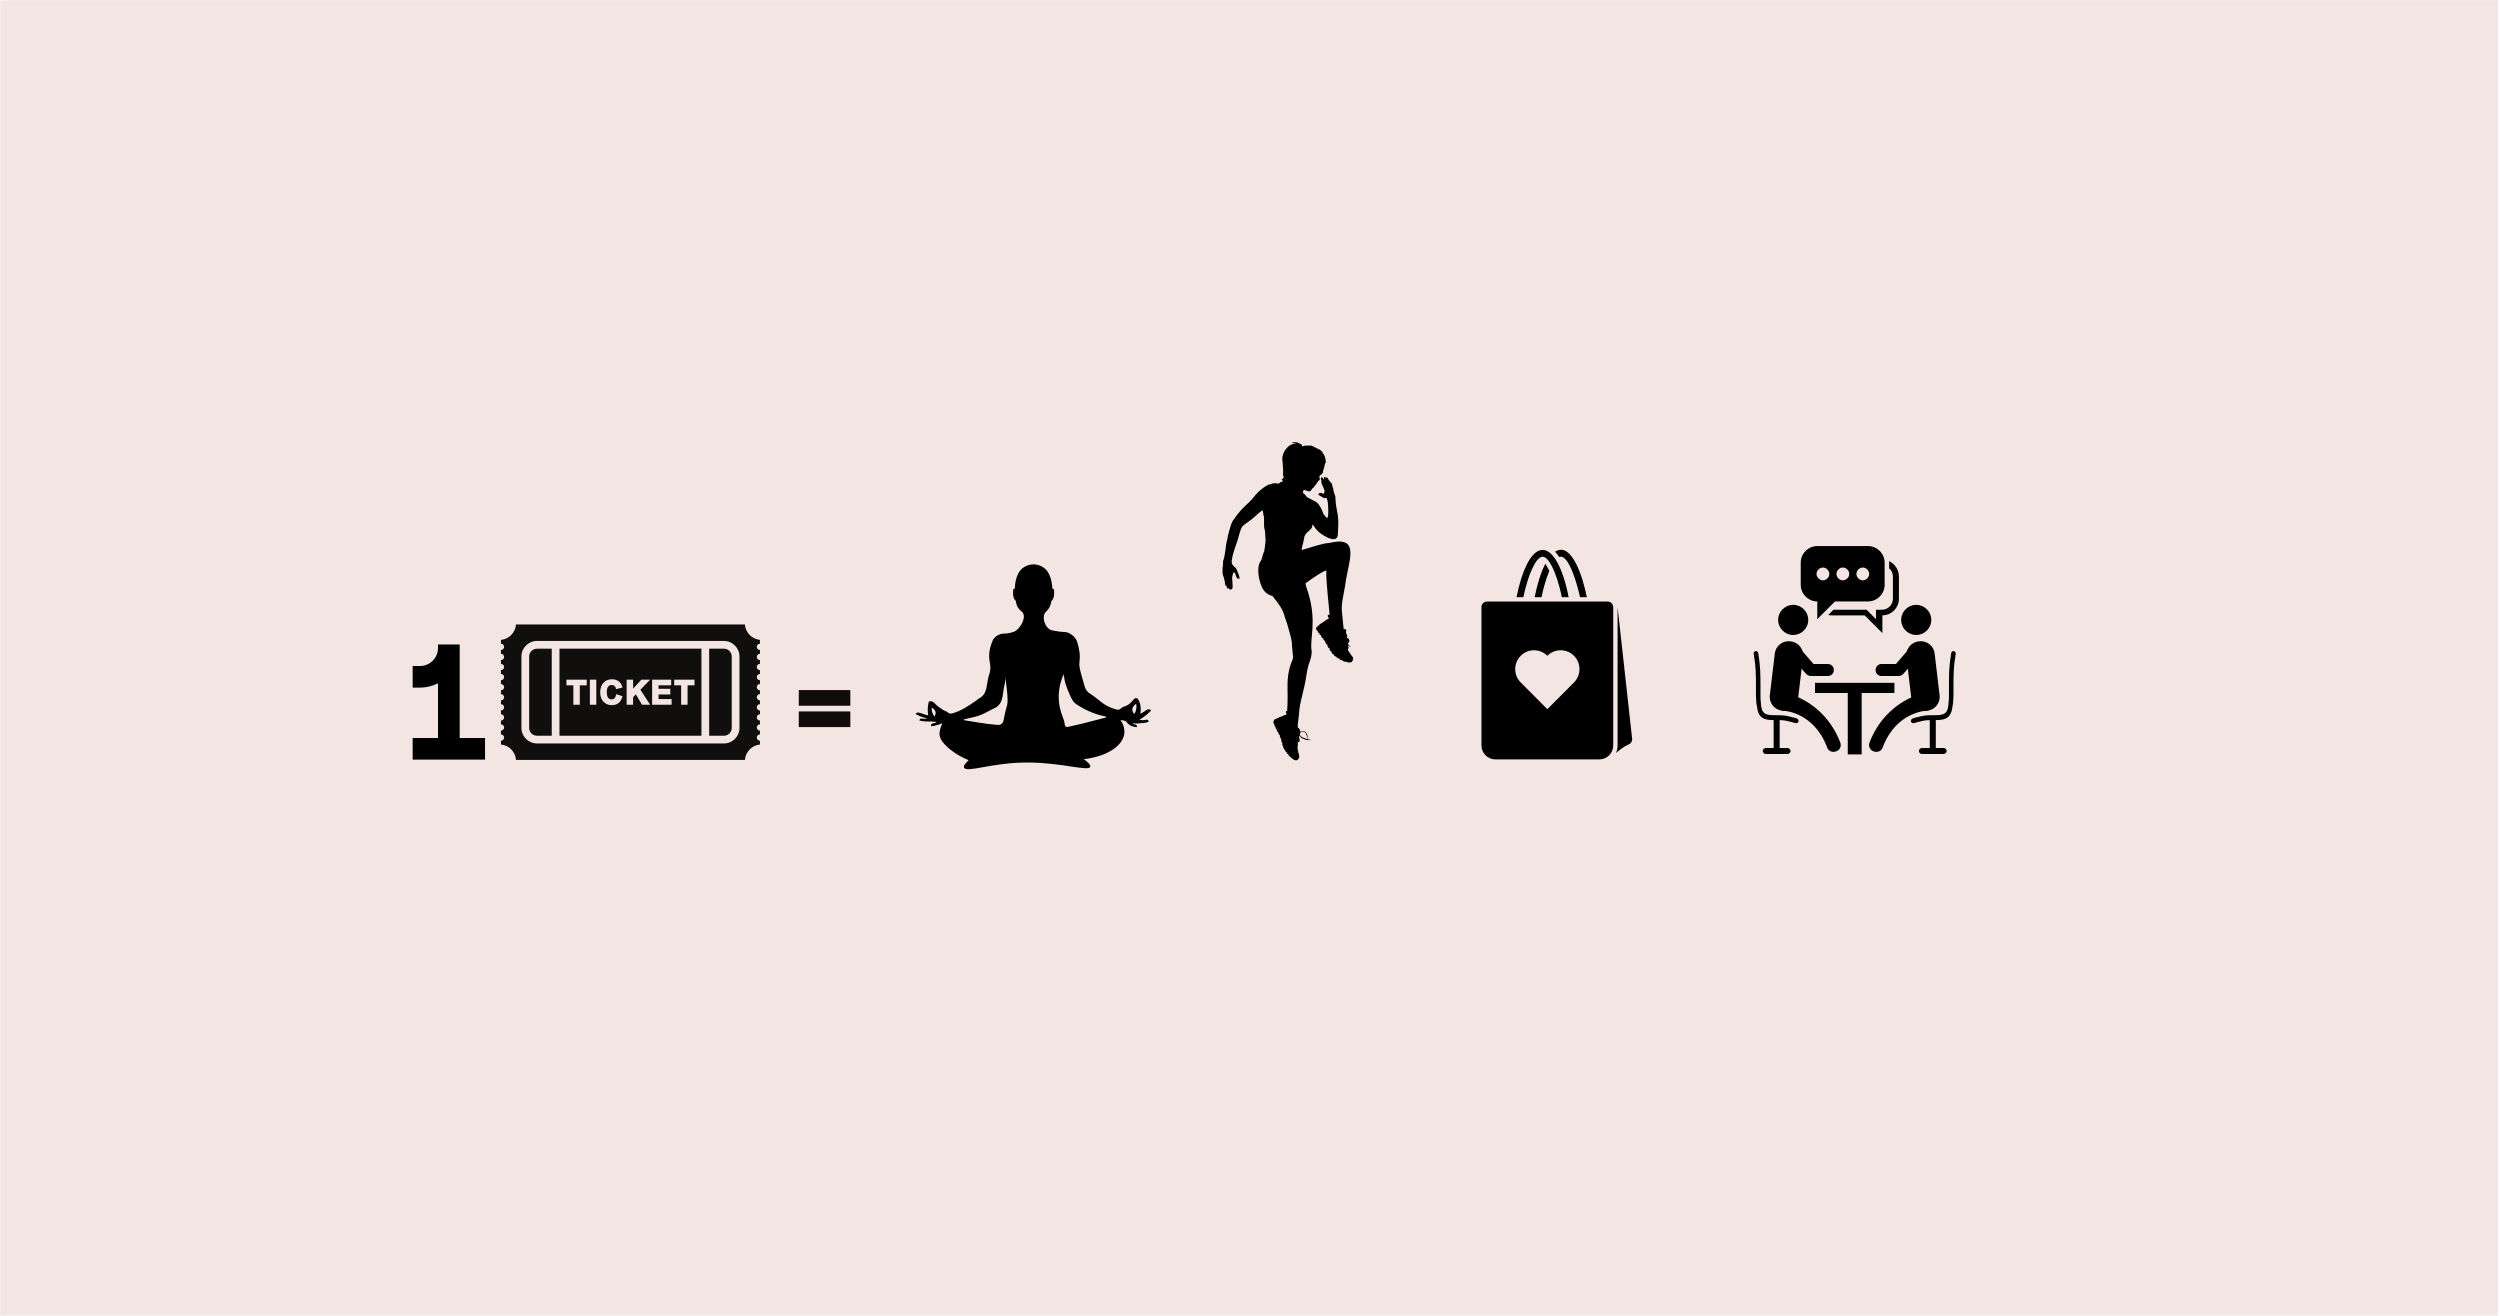 <svg version="1.0" preserveAspectRatio="xMidYMid meet" height="1200" viewBox="0 0 1710 900" zoomAndPan="magnify" width="2280" xmlns:xlink="http://www.w3.org/1999/xlink" xmlns="http://www.w3.org/2000/svg"><defs><filter id="954573a066" height="100%" width="100%" y="0%" x="0%"><feColorMatrix color-interpolation-filters="sRGB" values="0 0 0 0 1 0 0 0 0 1 0 0 0 0 1 0 0 0 1 0"></feColorMatrix></filter><mask id="2d0b1b7cc8"><g filter="url(#954573a066)"><rect fill-opacity="0.45" height="1080" y="-90" fill="#000000" width="2052" x="-171"></rect></g></mask><clipPath id="8afc1c46dc"><rect height="900" y="0" width="1710" x="0"></rect></clipPath><clipPath id="c6860c241b"><path clip-rule="nonzero" d="M 1013 411 L 1104 411 L 1104 519.383 L 1013 519.383 Z M 1013 411"></path></clipPath><clipPath id="03094d86ca"><path clip-rule="nonzero" d="M 1263 469 L 1274 469 L 1274 516.004 L 1263 516.004 Z M 1263 469"></path></clipPath><clipPath id="61f66b90a0"><path clip-rule="nonzero" d="M 1199.25 445 L 1231 445 L 1231 495 L 1199.25 495 Z M 1199.25 445"></path></clipPath><clipPath id="3413d62c06"><path clip-rule="nonzero" d="M 1231 373.504 L 1290 373.504 L 1290 424 L 1231 424 Z M 1231 373.504"></path></clipPath><clipPath id="f2da70fbaf"><path clip-rule="nonzero" d="M 626.172 386 L 787.422 386 L 787.422 527 L 626.172 527 Z M 626.172 386"></path></clipPath><clipPath id="6961d7f35d"><path clip-rule="nonzero" d="M 836.004 302.305 L 926 302.305 L 926 520.555 L 836.004 520.555 Z M 836.004 302.305"></path></clipPath><clipPath id="0ab203bf6b"><path clip-rule="nonzero" d="M 282.262 440.797 L 331.762 440.797 L 331.762 519.547 L 282.262 519.547 Z M 282.262 440.797"></path></clipPath><clipPath id="f827c1f5ae"><path clip-rule="nonzero" d="M 382 443 L 480 443 L 480 504 L 382 504 Z M 382 443"></path></clipPath><clipPath id="db008c8755"><path clip-rule="nonzero" d="M 431.23 348.879 L 555.859 473.504 L 431.23 598.133 L 306.605 473.504 Z M 431.23 348.879"></path></clipPath><clipPath id="d690254f1f"><path clip-rule="nonzero" d="M 431.23 348.879 L 555.859 473.504 L 431.23 598.133 L 306.605 473.504 Z M 431.23 348.879"></path></clipPath><clipPath id="5b1c576294"><path clip-rule="nonzero" d="M 431.23 348.879 L 555.859 473.504 L 431.23 598.133 L 306.605 473.504 Z M 431.23 348.879"></path></clipPath><clipPath id="d8e6a7d2c9"><path clip-rule="nonzero" d="M 485 443 L 501 443 L 501 504 L 485 504 Z M 485 443"></path></clipPath><clipPath id="80cb036a40"><path clip-rule="nonzero" d="M 431.23 348.879 L 555.859 473.504 L 431.23 598.133 L 306.605 473.504 Z M 431.23 348.879"></path></clipPath><clipPath id="968867b5e7"><path clip-rule="nonzero" d="M 431.23 348.879 L 555.859 473.504 L 431.23 598.133 L 306.605 473.504 Z M 431.23 348.879"></path></clipPath><clipPath id="61e41eda64"><path clip-rule="nonzero" d="M 431.23 348.879 L 555.859 473.504 L 431.23 598.133 L 306.605 473.504 Z M 431.23 348.879"></path></clipPath><clipPath id="32235754ce"><path clip-rule="nonzero" d="M 361 443 L 378 443 L 378 504 L 361 504 Z M 361 443"></path></clipPath><clipPath id="9a97636e93"><path clip-rule="nonzero" d="M 431.23 348.879 L 555.859 473.504 L 431.23 598.133 L 306.605 473.504 Z M 431.23 348.879"></path></clipPath><clipPath id="3c8ca8007e"><path clip-rule="nonzero" d="M 431.23 348.879 L 555.859 473.504 L 431.23 598.133 L 306.605 473.504 Z M 431.23 348.879"></path></clipPath><clipPath id="997f23a1ea"><path clip-rule="nonzero" d="M 431.23 348.879 L 555.859 473.504 L 431.23 598.133 L 306.605 473.504 Z M 431.23 348.879"></path></clipPath><clipPath id="108cbade3e"><path clip-rule="nonzero" d="M 342 427 L 520 427 L 520 520 L 342 520 Z M 342 427"></path></clipPath><clipPath id="81992afcec"><path clip-rule="nonzero" d="M 431.23 348.879 L 555.859 473.504 L 431.23 598.133 L 306.605 473.504 Z M 431.23 348.879"></path></clipPath><clipPath id="198e6dda4c"><path clip-rule="nonzero" d="M 431.23 348.879 L 555.859 473.504 L 431.23 598.133 L 306.605 473.504 Z M 431.23 348.879"></path></clipPath><clipPath id="5798ab3f02"><path clip-rule="nonzero" d="M 431.23 348.879 L 555.859 473.504 L 431.23 598.133 L 306.605 473.504 Z M 431.23 348.879"></path></clipPath></defs><rect fill-opacity="1" height="1080" y="-90" fill="#ffffff" width="2052" x="-171"></rect><rect fill-opacity="1" height="1080" y="-90" fill="#ffffff" width="2052" x="-171"></rect><g mask="url(#2d0b1b7cc8)"><g transform="matrix(1, 0, 0, 1, 0, 0)"><g clip-path="url(#8afc1c46dc)"><path fill-rule="nonzero" fill-opacity="1" d="M 0 0 L 1708.594 0 L 1708.594 900 L 0 900 Z M 0 0" fill="#e4c8be"></path></g></g></g><path fill-rule="nonzero" fill-opacity="1" d="M 1049.719 408.473 L 1054.395 408.473 C 1055.734 401.934 1057.613 395.578 1059.727 390.594 C 1058.926 388.766 1058.156 387.285 1057.016 385.637 C 1053.738 391.906 1051.297 400.414 1049.719 408.473 Z M 1049.719 408.473" fill="#000000"></path><path fill-rule="nonzero" fill-opacity="1" d="M 1080.727 408.473 L 1085.371 408.473 C 1082.707 394.668 1074.965 370.082 1063.66 377.367 C 1064.582 378.324 1065.504 379.52 1066.488 381.012 C 1073.035 378.281 1079.145 400.879 1080.727 408.473 Z M 1080.727 408.473" fill="#000000"></path><path fill-rule="nonzero" fill-opacity="1" d="M 1055.168 380.801 C 1056.301 380.801 1057.465 381.547 1058.594 382.859 C 1059.547 383.938 1060.473 385.367 1061.363 387.098 C 1064.137 392.352 1066.637 400.293 1068.305 408.473 L 1072.953 408.473 C 1071.195 399.129 1068.156 389.219 1064.137 382.859 C 1063.242 381.457 1062.316 380.234 1061.336 379.25 C 1059.488 377.309 1057.375 376.145 1055.168 376.145 C 1046.59 376.145 1040.309 393.039 1037.328 408.473 L 1041.977 408.473 C 1044.895 394.293 1050.344 380.801 1055.168 380.801 Z M 1055.168 380.801" fill="#000000"></path><path fill-rule="nonzero" fill-opacity="1" d="M 1106.43 415.277 L 1106.43 509.902 C 1106.43 511.754 1106.043 513.484 1105.297 515.066 C 1107.77 512.977 1111.227 510.289 1113.609 509.395 C 1115.336 508.738 1116.559 507.215 1116.379 505.367 Z M 1106.43 415.277" fill="#000000"></path><g clip-path="url(#c6860c241b)"><path fill-rule="nonzero" fill-opacity="1" d="M 1099.645 411.461 L 1017.121 411.461 C 1015.016 411.461 1013.312 413.168 1013.312 415.277 L 1013.312 509.891 C 1013.312 515.16 1017.574 519.434 1022.832 519.434 L 1093.93 519.434 C 1099.191 519.434 1103.453 515.16 1103.453 509.891 L 1103.453 415.277 C 1103.453 413.168 1101.746 411.461 1099.645 411.461 Z M 1076.609 466.809 L 1058.383 485.074 L 1040.184 466.809 C 1035.137 461.777 1035.137 453.602 1040.184 448.566 C 1045.176 443.52 1053.387 443.516 1058.383 448.566 C 1063.406 443.512 1071.562 443.512 1076.609 448.566 C 1081.621 453.59 1081.617 461.789 1076.609 466.809 Z M 1076.609 466.809" fill="#000000"></path></g><path fill-rule="evenodd" fill-opacity="1" d="M 1241.477 467.043 L 1295.777 467.043 L 1295.777 474.004 L 1241.477 474.004 Z M 1241.477 467.043" fill="#000000"></path><g clip-path="url(#03094d86ca)"><path fill-rule="evenodd" fill-opacity="1" d="M 1263.867 469.879 L 1273.387 469.879 L 1273.387 516.004 L 1263.867 516.004 Z M 1263.867 469.879" fill="#000000"></path></g><path fill-rule="nonzero" fill-opacity="1" d="M 1229.898 477.609 C 1229.383 483.02 1224.492 486.887 1219.09 486.113 C 1213.684 485.598 1209.824 480.703 1210.598 475.289 L 1213.941 447.203 C 1214.457 441.793 1219.348 437.926 1224.75 438.699 C 1230.156 439.215 1234.016 444.109 1233.242 449.523 Z M 1229.898 477.609" fill="#000000"></path><path fill-rule="evenodd" fill-opacity="1" d="M 1226.551 413.703 C 1232.215 413.703 1236.844 418.344 1236.844 424.012 C 1236.844 429.68 1232.215 434.32 1226.551 434.32 C 1220.891 434.32 1216.258 429.68 1216.258 424.012 C 1216.258 418.344 1220.891 413.703 1226.551 413.703 Z M 1226.551 413.703" fill="#000000"></path><path fill-rule="nonzero" fill-opacity="1" d="M 1224.234 447.719 C 1222.691 445.914 1222.949 443.336 1224.492 442.051 C 1226.293 440.504 1228.867 440.762 1230.156 442.309 L 1240.449 454.16 L 1250.227 454.16 C 1252.543 454.16 1254.344 455.965 1254.344 458.285 C 1254.344 460.602 1252.543 462.406 1250.227 462.406 L 1238.648 462.406 C 1237.617 462.406 1236.332 461.891 1235.559 461.117 L 1223.98 447.977 Z M 1224.234 447.719" fill="#000000"></path><path fill-rule="nonzero" fill-opacity="1" d="M 1219.348 486.113 C 1216.773 485.598 1214.457 480.188 1214.715 477.609 C 1215.23 475.031 1217.801 473.23 1220.375 473.746 C 1220.375 473.746 1247.141 478.125 1258.719 507.758 C 1259.75 510.336 1258.461 513.172 1255.887 513.941 C 1253.316 514.973 1250.484 513.688 1249.711 511.109 C 1240.449 486.629 1219.605 486.113 1219.605 486.113 Z M 1219.348 486.113" fill="#000000"></path><g clip-path="url(#61f66b90a0)"><path fill-rule="nonzero" fill-opacity="1" d="M 1229.125 491.523 C 1229.898 491.781 1230.414 492.812 1230.156 493.586 C 1229.898 494.359 1228.867 494.875 1228.098 494.617 C 1228.098 494.617 1225.523 493.844 1222.176 493.07 C 1219.863 492.555 1217.289 492.555 1214.973 492.555 C 1208.797 492.555 1203.648 492.555 1202.105 485.34 C 1201.848 484.051 1201.59 482.504 1201.332 480.703 C 1201.332 479.156 1201.074 477.352 1201.074 475.547 C 1201.074 473.23 1201.074 471.168 1201.074 469.363 C 1201.074 461.891 1201.074 455.965 1199.531 447.203 C 1199.273 446.43 1200.047 445.398 1200.82 445.398 C 1201.59 445.141 1202.621 445.914 1202.621 446.688 C 1204.164 455.707 1204.164 461.633 1204.164 469.363 C 1204.164 471.426 1204.164 473.23 1204.164 475.547 C 1204.164 477.094 1204.164 478.898 1204.422 480.445 C 1204.422 481.992 1204.68 483.277 1204.938 484.566 C 1205.965 489.207 1210.082 489.207 1214.715 489.207 C 1217.289 489.207 1219.863 489.207 1222.434 489.723 C 1226.039 490.492 1228.609 491.266 1228.609 491.266 Z M 1229.125 491.523" fill="#000000"></path></g><path fill-rule="nonzero" fill-opacity="1" d="M 1213.172 491.008 L 1217.289 491.008 L 1217.289 514.715 L 1213.172 514.715 Z M 1213.172 491.008" fill="#000000"></path><path fill-rule="nonzero" fill-opacity="1" d="M 1222.691 511.625 C 1223.723 511.625 1224.75 512.656 1224.75 513.688 C 1224.75 514.715 1223.723 515.746 1222.691 515.746 L 1207.766 515.746 C 1206.738 515.746 1205.707 514.715 1205.707 513.688 C 1205.707 512.656 1206.738 511.625 1207.766 511.625 Z M 1222.691 511.625" fill="#000000"></path><path fill-rule="nonzero" fill-opacity="1" d="M 1307.355 477.609 C 1307.871 483.02 1312.762 486.887 1318.164 486.113 C 1323.566 485.598 1327.43 480.703 1326.656 475.289 L 1323.312 447.203 C 1322.797 441.793 1317.906 437.926 1312.504 438.699 C 1307.098 439.215 1303.238 444.109 1304.012 449.523 Z M 1307.355 477.609" fill="#000000"></path><path fill-rule="evenodd" fill-opacity="1" d="M 1310.703 413.703 C 1305.039 413.703 1300.406 418.344 1300.406 424.012 C 1300.406 429.68 1305.039 434.32 1310.703 434.32 C 1316.363 434.32 1320.996 429.68 1320.996 424.012 C 1320.996 418.344 1316.363 413.703 1310.703 413.703 Z M 1310.703 413.703" fill="#000000"></path><path fill-rule="nonzero" fill-opacity="1" d="M 1313.016 447.719 C 1314.562 445.914 1314.305 443.336 1312.762 442.051 C 1310.957 440.504 1308.387 440.762 1307.098 442.309 L 1296.805 454.16 L 1287.027 454.16 C 1284.711 454.16 1282.91 455.965 1282.91 458.285 C 1282.91 460.602 1284.711 462.406 1287.027 462.406 L 1298.605 462.406 C 1299.637 462.406 1300.922 461.891 1301.695 461.117 L 1313.273 447.977 Z M 1313.016 447.719" fill="#000000"></path><path fill-rule="nonzero" fill-opacity="1" d="M 1318.164 486.113 C 1320.738 485.598 1323.055 480.188 1322.797 477.609 C 1322.281 475.031 1319.707 473.23 1317.137 473.746 C 1317.137 473.746 1290.371 478.125 1278.793 507.758 C 1277.762 510.336 1279.051 513.172 1281.621 513.941 C 1284.195 514.973 1287.027 513.688 1287.797 511.109 C 1297.062 486.629 1317.906 486.113 1317.906 486.113 Z M 1318.164 486.113" fill="#000000"></path><path fill-rule="nonzero" fill-opacity="1" d="M 1308.129 491.523 C 1307.355 491.781 1306.84 492.812 1307.098 493.586 C 1307.355 494.359 1308.387 494.875 1309.156 494.617 C 1309.156 494.617 1311.73 493.844 1315.074 493.07 C 1317.391 492.555 1319.965 492.555 1322.281 492.555 C 1328.457 492.555 1333.605 492.555 1335.148 485.34 C 1335.406 484.051 1335.664 482.504 1335.922 480.703 C 1335.922 479.156 1336.18 477.352 1336.18 475.547 C 1336.18 473.23 1336.18 471.168 1336.18 469.363 C 1336.18 461.891 1336.18 455.965 1337.723 447.203 C 1337.98 446.43 1337.207 445.398 1336.434 445.398 C 1335.664 445.141 1334.633 445.914 1334.633 446.688 C 1333.09 455.707 1333.09 461.633 1333.09 469.363 C 1333.09 471.426 1333.09 473.23 1333.09 475.547 C 1333.09 477.094 1333.09 478.898 1332.832 480.445 C 1332.832 481.992 1332.574 483.277 1332.316 484.566 C 1331.289 489.207 1327.172 489.207 1322.539 489.207 C 1319.965 489.207 1317.391 489.207 1314.82 489.723 C 1311.215 490.492 1308.645 491.266 1308.645 491.266 Z M 1308.129 491.523" fill="#000000"></path><path fill-rule="nonzero" fill-opacity="1" d="M 1319.965 491.008 L 1319.965 514.715 L 1324.082 514.715 L 1324.082 491.008 Z M 1319.965 491.008" fill="#000000"></path><path fill-rule="nonzero" fill-opacity="1" d="M 1314.562 511.625 C 1313.531 511.625 1312.504 512.656 1312.504 513.688 C 1312.504 514.715 1313.531 515.746 1314.562 515.746 L 1329.488 515.746 C 1330.516 515.746 1331.547 514.715 1331.547 513.688 C 1331.547 512.656 1330.516 511.625 1329.488 511.625 Z M 1314.562 511.625" fill="#000000"></path><path fill-rule="evenodd" fill-opacity="1" d="M 1250.742 420.66 C 1251.516 420.918 1252.285 420.918 1252.801 420.918 L 1275.445 420.918 L 1287.543 433.031 L 1287.543 420.918 C 1293.719 420.918 1298.863 415.766 1298.863 409.582 L 1298.863 394.379 C 1298.863 389.738 1296.031 385.617 1292.172 383.812 C 1292.172 384.328 1292.172 384.586 1292.172 385.102 L 1292.172 388.707 C 1293.719 389.996 1294.746 392.059 1294.746 394.379 L 1294.746 409.582 C 1294.746 413.703 1291.402 417.055 1287.285 417.055 L 1283.168 417.055 L 1283.168 423.496 L 1276.734 417.055 L 1254.086 417.055 L 1250.227 420.918 Z M 1250.742 420.66" fill="#000000"></path><g clip-path="url(#3413d62c06)"><path fill-rule="evenodd" fill-opacity="1" d="M 1243.023 373.504 L 1277.762 373.504 C 1283.938 373.504 1289.086 378.66 1289.086 384.844 L 1289.086 400.047 C 1289.086 406.23 1283.938 411.383 1277.762 411.383 L 1255.117 411.383 L 1243.023 423.496 L 1243.023 411.383 C 1236.844 411.383 1231.699 406.23 1231.699 400.047 L 1231.699 384.844 C 1231.699 378.66 1236.844 373.504 1243.023 373.504 Z M 1246.883 388.191 C 1249.199 388.191 1251.258 390.254 1251.258 392.574 C 1251.258 394.895 1249.199 396.953 1246.883 396.953 C 1244.566 396.953 1242.508 394.895 1242.508 392.574 C 1242.508 390.254 1244.566 388.191 1246.883 388.191 Z M 1260.52 388.191 C 1262.836 388.191 1264.895 390.254 1264.895 392.574 C 1264.895 394.895 1262.836 396.953 1260.52 396.953 C 1258.203 396.953 1256.145 394.895 1256.145 392.574 C 1256.145 390.254 1258.203 388.191 1260.52 388.191 Z M 1274.16 388.191 C 1276.477 388.191 1278.535 390.254 1278.535 392.574 C 1278.535 394.895 1276.477 396.953 1274.16 396.953 C 1271.844 396.953 1269.785 394.895 1269.785 392.574 C 1269.785 390.254 1271.844 388.191 1274.16 388.191 Z M 1274.16 388.191" fill="#000000"></path></g><g clip-path="url(#f2da70fbaf)"><path fill-rule="nonzero" fill-opacity="1" d="M 785.297 485.184 C 784.312 485.293 783.828 485.961 782.43 486.871 C 781.652 487.379 780.832 487.805 779.969 488.148 C 780.695 484.219 779.926 481.527 779.355 480.121 C 778.977 479.172 778.328 477.621 777.246 477.5 C 776.852 477.453 776.164 477.332 774.754 479.172 C 773.211 481.184 771.371 482.609 768.91 483.297 C 768.078 483.52 767.355 483.938 766.742 484.543 C 765.75 485.578 764.742 485.602 763.449 485.254 C 759.566 484.234 756.059 482.469 752.918 479.961 C 750.617 478.16 748.398 476.219 745.914 474.691 C 744.883 474.094 744.012 473.316 743.297 472.359 C 742.586 471.406 742.09 470.348 741.809 469.188 C 740.926 465.84 739.805 462.551 739.016 459.184 C 738.535 457.148 738.047 454.949 738.332 452.93 C 739.004 447.996 738.195 443.32 736.668 438.703 C 735.641 435.594 731.562 432.434 728.594 432.316 C 726.34 432.258 724.109 432.012 721.898 431.59 C 719.992 431.266 719.039 431.086 718.492 430.809 C 714.938 429.02 712.797 423.203 714.531 419.66 C 715.355 417.977 716.535 417.875 717.828 415.387 C 718.516 414.039 718.945 412.617 719.117 411.113 C 719.266 410.984 719.406 410.848 719.539 410.699 C 720.852 409.262 720.965 407.418 721.02 406.098 C 721.043 405.57 721.168 402.824 720.375 402.613 C 720.148 402.59 719.957 402.656 719.797 402.82 C 719.77 401.812 719.512 393.516 715.148 389.312 C 714.188 388.402 713.105 387.668 711.898 387.113 C 710.695 386.562 709.434 386.215 708.117 386.078 C 703.777 385.625 700.617 387.781 699.82 388.355 C 694.152 392.355 694.156 402.023 694.168 402.746 C 694.008 402.582 693.816 402.516 693.59 402.539 C 692.797 402.746 692.918 405.496 692.945 406.02 C 693 407.34 693.109 409.184 694.422 410.625 C 694.555 410.773 694.695 410.91 694.848 411.035 C 694.977 412.551 695.406 413.977 696.137 415.312 C 697.535 417.809 698.961 417.828 699.812 419.477 C 701.898 423.492 697.145 430.586 693.844 432 C 692.484 432.523 691.086 432.902 689.645 433.141 C 687.957 433.391 687.914 433.242 686.473 433.371 C 682.895 433.691 680.012 435.48 678.742 438.68 C 676.996 443.031 676.027 447.668 676.93 452.457 C 677.48 455.367 677.742 458.184 676.699 461.102 C 675.906 463.312 675.523 465.695 675.172 468.035 C 674.562 472.066 673.633 475.824 669.516 477.816 C 668.82 478.156 668.281 478.805 667.629 479.254 C 662.66 482.684 657.691 486.113 651.801 487.832 C 650.453 488.227 649.289 488.367 648.125 487.184 C 647.445 486.492 646.246 486.352 645.402 485.777 C 643.465 484.469 641.359 483.293 639.82 481.605 C 638.488 480.145 637.367 479.223 635.301 479.871 C 634.484 483 634.355 486.156 634.914 489.34 C 634.484 489.254 633.816 489.105 633.016 488.867 C 632.027 488.574 631.773 488.426 630.523 488.008 C 628.348 487.289 627.828 487.309 627.391 487.453 C 626.902 487.625 626.5 487.918 626.18 488.324 C 626.566 488.551 626.969 488.773 627.391 488.992 C 629.562 490.105 631.852 490.883 634.254 491.316 C 633.469 491.578 632.664 491.691 631.84 491.664 C 630.715 491.617 630.023 491.293 629.457 491.695 C 629.094 492.004 628.898 492.395 628.867 492.871 C 630.246 493.184 631.637 493.379 633.047 493.461 C 634.414 493.539 635.098 493.461 636.758 493.508 C 638.422 493.559 639.77 493.695 640.637 493.801 C 640.473 493.988 640.289 494.148 640.078 494.281 C 639.578 494.605 639.227 494.535 638.605 494.684 C 638.078 494.809 637.117 495.039 636.871 495.68 C 636.754 496.055 636.805 496.41 637.016 496.742 C 637.77 496.672 638.516 496.562 639.258 496.418 C 641.016 496.059 642.703 495.504 644.328 494.746 C 644.363 495.258 644.25 495.727 643.98 496.164 C 643.691 496.66 642.41 500.004 642.688 502.809 C 642.863 504.707 643.762 506.586 646.223 509.219 C 651.484 514.855 658.66 518.336 662.559 519.996 C 660.766 521.582 658.867 523.633 659.402 525.012 C 660.898 528.871 679.004 521.426 703.145 521.551 C 726.766 521.672 744.562 527.836 745.723 524.461 C 746.234 522.973 743.172 520.598 741.266 519.258 C 756.668 517.574 767.777 510.461 768.988 502.039 C 769.227 500.383 769.168 498.105 767.973 495.25 C 767.539 494.297 766.988 493.41 766.328 492.598 C 767.898 492.703 769.773 492.785 770.465 493.73 C 770.918 494.328 771.43 494.867 772 495.348 C 772.773 496.074 774.09 496.918 776.406 497.219 L 777.598 497.355 C 777.719 497 777.703 496.652 777.551 496.312 C 777.426 496.078 777.25 495.895 777.02 495.766 C 776.352 495.34 775.855 495.609 775.207 495.219 C 774.984 495.082 774.797 494.906 774.648 494.695 C 775.852 494.863 777.059 494.914 778.27 494.848 C 779.078 494.805 778.918 494.762 780.414 494.645 C 781.625 494.582 782.828 494.449 784.027 494.25 C 784.633 494.141 785.191 493.77 785.773 493.516 C 785.668 493.055 785.418 492.691 785.023 492.434 C 784.465 492.109 783.809 492.312 783.535 492.387 C 782.699 492.613 781.398 492.754 779.352 492.387 C 780.375 491.738 781.199 491.18 781.797 490.754 C 783.297 489.711 784.707 488.555 786.023 487.289 C 786.633 486.691 787.109 486.18 787.422 485.832 C 786.793 485.355 786.086 485.141 785.297 485.184 Z M 639.223 490.156 C 638.496 489.285 637.961 488.305 637.625 487.219 C 637.289 486.133 637.176 485.023 637.285 483.891 C 640.18 486.008 640.621 487.383 639.223 490.156 Z M 689.195 478.906 C 689.086 483.898 688.16 483.027 686.609 491.836 C 686.449 492.75 686.18 494.328 684.93 495.227 C 683.68 496.125 682.055 495.812 681.41 495.762 C 674.105 495.184 666.875 493.762 659.613 492.668 C 659.469 492.645 659.352 492.449 659.039 492.168 C 661.422 491.598 663.629 491.008 665.859 490.555 C 670.086 489.668 673.863 487.727 677.605 485.684 C 678.777 485.039 679.973 484.43 681.195 483.887 C 682.027 483.52 682.617 482.812 683.035 482.398 C 686.199 479.258 685.875 473.609 687.105 468.379 C 687.105 468.309 687.16 468.172 687.199 467.98 C 687.586 466.18 687.676 464.363 687.461 462.531 C 687.832 464.77 688.25 467.617 688.613 470.938 C 689.027 474.805 689.238 476.754 689.195 478.906 Z M 756.605 490.727 C 751.168 492.137 745.746 493.582 740.301 494.945 C 737.117 495.746 733.898 496.422 730.695 497.148 C 729.953 497.32 729.379 497.266 728.977 496.977 C 728.281 496.48 728.25 495.434 728.234 495.148 C 728.047 491.562 724.191 486.418 724.156 476.855 C 724.164 471.398 725.297 466.188 727.551 461.223 C 727.902 463.188 728.09 465.199 728.652 467.105 C 729.426 469.59 730.324 472.027 731.355 474.414 C 732.039 476.105 732.859 477.73 733.812 479.289 C 734.441 480.246 735.234 481.035 736.188 481.664 C 742.418 485.836 749.184 488.773 756.613 490.164 Z M 775.82 488.426 C 773.699 485.84 774.23 483.316 777.152 481.414 C 777.562 483.922 777.254 486.207 775.82 488.426 Z M 775.82 488.426" fill="#000000"></path></g><g clip-path="url(#6961d7f35d)"><path fill-rule="nonzero" fill-opacity="1" d="M 885.18 302.473 C 885.395 302.465 885.625 302.309 885.816 302.461 C 886.148 302.484 886.484 302.469 886.816 302.477 C 886.949 302.656 887.176 302.613 887.371 302.613 C 887.371 302.648 887.375 302.715 887.375 302.746 C 887.426 302.75 887.527 302.75 887.578 302.754 C 887.719 302.891 887.914 302.879 888.094 302.91 C 888.246 302.973 888.391 303.066 888.566 303.059 C 888.578 303.207 888.684 303.316 888.777 303.422 C 889.512 303.523 888.809 303.469 889.426 303.582 C 889.426 303.605 889.43 303.652 889.434 303.676 C 889.559 303.68 889.68 303.715 889.789 303.777 C 889.77 303.738 889.73 303.66 889.711 303.621 C 889.773 303.609 889.895 303.594 889.957 303.582 C 889.863 303.848 890.141 304.016 890.215 304.246 C 890.234 304.25 890.277 304.25 890.297 304.254 C 890.375 304.43 890.461 304.602 890.547 304.777 C 890.727 304.773 890.695 304.934 890.676 305.059 C 890.723 305.066 890.812 305.078 890.859 305.082 C 890.871 305.164 890.883 305.25 890.898 305.332 C 891.113 305.312 891.328 305.258 891.547 305.246 C 891.539 305.207 891.523 305.125 891.516 305.086 C 891.633 305.098 891.75 305.109 891.867 305.121 C 891.863 305.082 891.852 305 891.848 304.961 C 892.051 304.938 892.262 304.965 892.461 304.914 C 892.48 304.891 892.516 304.836 892.535 304.809 C 892.738 304.828 892.945 304.699 893.141 304.789 C 893.355 304.797 895.891 304.824 896.18 304.762 C 896.488 304.82 896.805 304.789 897.117 304.84 C 897.219 304.914 897.32 304.984 897.418 305.062 C 897.461 305.066 897.543 305.07 897.586 305.074 C 897.586 305.109 897.59 305.176 897.59 305.207 C 897.723 305.207 897.855 305.207 897.992 305.207 C 898.035 305.266 898.086 305.328 898.137 305.387 C 898.195 305.371 898.254 305.355 898.316 305.34 C 898.383 305.457 898.523 305.496 898.613 305.594 C 898.984 305.664 898.984 305.703 899.332 305.934 C 899.473 305.945 899.559 306.059 899.652 306.148 C 899.738 306.16 899.824 306.168 899.914 306.172 C 899.934 306.199 899.969 306.25 899.984 306.273 C 900.074 306.305 900.156 306.352 900.227 306.422 C 900.543 306.406 900.812 306.59 900.984 306.844 C 901.066 306.844 901.148 306.848 901.234 306.848 C 901.246 306.879 901.27 306.938 901.281 306.969 C 901.363 306.98 901.445 306.988 901.531 307 C 901.664 307.199 901.941 307.125 902.148 307.152 C 902.207 307.223 902.27 307.293 902.332 307.359 C 902.418 307.402 902.492 307.453 902.562 307.52 C 902.605 307.527 902.688 307.539 902.73 307.547 C 902.824 307.637 902.922 307.727 903.02 307.82 C 903.035 307.777 903.059 307.695 903.07 307.652 C 903.09 307.801 903.199 307.898 903.312 307.98 C 903.383 307.93 903.449 307.879 903.516 307.828 C 903.48 307.941 903.441 308.055 903.406 308.172 C 903.73 308.297 903.926 308.617 904.133 308.887 C 904.164 308.898 904.227 308.922 904.258 308.934 C 904.375 309.137 904.508 309.332 904.59 309.555 C 904.645 309.473 904.691 309.387 904.746 309.305 C 904.746 309.438 904.598 309.645 904.781 309.707 C 904.812 309.684 904.875 309.633 904.906 309.605 C 904.879 309.703 904.852 309.801 904.828 309.902 C 905.004 310.082 905.137 310.297 905.223 310.531 C 905.242 310.531 905.285 310.535 905.309 310.539 C 905.484 310.996 906.105 311.922 906.105 312.273 C 906.25 312.512 906.258 312.809 906.418 313.035 C 906.426 313.098 906.434 313.16 906.445 313.227 C 906.656 313.645 906.82 315.152 906.648 315.559 C 906.754 315.555 906.855 315.551 906.961 315.547 C 906.949 315.602 906.93 315.707 906.918 315.758 C 906.977 315.809 907.035 315.859 907.094 315.914 C 907.008 316.012 906.969 316.156 907.086 316.246 C 906.914 316.234 906.742 316.227 906.57 316.227 C 906.617 316.355 906.668 316.488 906.715 316.621 C 906.637 316.633 906.562 316.652 906.488 316.68 C 906.434 316.758 906.523 316.836 906.539 316.914 C 906.516 316.914 906.465 316.918 906.441 316.918 C 906.434 317.039 906.465 317.18 906.379 317.281 C 906.383 317.336 906.387 317.453 906.391 317.512 C 906.371 317.52 906.332 317.539 906.316 317.547 C 906.301 317.492 906.273 317.383 906.258 317.328 C 906.121 317.406 906.129 317.574 906.105 317.707 C 906.035 318.434 905.996 319.18 905.695 319.852 C 905.566 320.137 905.574 320.461 905.434 320.738 C 905.332 320.938 905.281 321.156 905.258 321.375 C 905.23 321.402 905.176 321.457 905.148 321.484 C 905.062 321.859 904.871 322.215 904.875 322.609 C 904.941 322.883 904.961 323.184 904.879 323.453 C 904.711 323.664 904.465 323.801 904.246 323.953 C 904.23 324.031 904.215 324.109 904.203 324.188 C 904.125 324.191 904.051 324.195 903.977 324.195 C 903.973 324.23 903.969 324.297 903.969 324.332 C 903.934 324.332 903.863 324.328 903.828 324.328 C 903.844 324.398 903.855 324.473 903.871 324.543 C 903.781 324.613 903.691 324.684 903.602 324.758 C 903.594 324.789 903.57 324.852 903.562 324.883 C 903.324 324.852 903.082 324.809 902.848 324.879 C 902.855 325 902.875 325.121 902.98 325.195 C 903 325.254 903.023 325.312 903.043 325.371 C 902.887 325.371 902.758 325.457 902.633 325.539 C 901.898 326.762 903.441 327.379 902.414 328.539 C 902.219 328.586 902.031 328.656 901.848 328.727 C 901.844 328.77 901.844 328.852 901.844 328.895 C 901.68 328.902 901.645 329.078 901.574 329.191 C 900.938 330.328 900.703 330.203 900.562 330.684 C 900.465 331.012 900.234 331.273 900.023 331.531 C 899.773 331.703 899.023 332.465 899 332.656 C 898.805 333.746 898.172 333.562 898.008 333.699 C 897.676 333.926 897.559 334.332 897.32 334.641 C 896.422 335.789 896.184 336.469 894.371 335.922 C 894.344 335.902 894.297 335.859 894.27 335.84 C 893.656 335.574 894.426 335.664 893.262 335.52 C 893.012 335.512 892.785 335.391 892.57 335.277 C 892.52 335.27 892.418 335.258 892.371 335.254 C 892.348 335.223 892.309 335.164 892.289 335.137 C 892.105 335.086 891.918 335.082 891.734 335.086 C 891.453 335.703 891.254 336.363 891.117 337.027 C 891.145 337.055 891.203 337.113 891.23 337.141 C 891.359 337.191 891.48 337.25 891.598 337.316 C 891.59 337.34 891.574 337.391 891.566 337.418 C 891.711 337.477 891.852 337.543 891.992 337.609 C 892 337.723 892.027 337.836 892.141 337.891 C 892.367 338.066 892.484 338.375 892.762 338.48 C 892.77 338.426 892.785 338.316 892.793 338.262 C 892.797 338.375 892.797 338.484 892.801 338.598 C 892.844 338.594 892.93 338.578 892.977 338.574 C 892.941 338.625 892.91 338.68 892.879 338.734 C 892.965 338.848 893.07 338.945 893.168 339.047 C 893.441 339.23 893.52 339.637 893.867 339.703 C 893.832 339.707 893.77 339.715 893.734 339.719 C 893.82 339.844 893.914 339.969 894.004 340.098 C 894.039 340.086 894.105 340.066 894.137 340.059 C 894.109 340.082 894.055 340.137 894.023 340.164 C 894.316 340.27 894.652 340.305 894.891 340.52 C 894.988 340.605 895.125 340.598 895.246 340.633 C 895.5 340.832 895.789 341.008 896.109 341.09 C 896.246 341.191 896.91 341.75 897.613 341.875 C 897.613 341.898 897.609 341.945 897.605 341.973 C 897.758 341.988 899.996 343.188 900.191 343.312 C 901.352 343.91 903.48 346.613 904.77 350.277 C 904.949 350.777 905.008 351.344 905.371 351.754 C 907.461 354.184 907.352 354.246 907.605 354.312 C 907.59 354.418 907.66 354.492 907.738 354.562 C 908.07 353.883 908.391 353.172 908.465 352.41 C 908.68 349.867 908.609 341.656 907.188 340.602 C 906.137 340.305 906.566 341.133 904.98 340.418 C 904.969 340.398 904.945 340.359 904.934 340.34 C 904.617 340.309 904.504 339.957 904.215 339.852 C 904.125 339.805 904.035 339.766 903.945 339.723 C 903.688 339.504 903.316 339.492 903.082 339.25 C 903.051 339.238 902.984 339.215 902.953 339.203 C 902.762 338.996 902.516 338.852 902.289 338.691 C 902.164 338.664 902.043 338.637 901.918 338.609 C 901.707 338.207 901.648 338.082 902.125 337.527 C 902.234 337.5 902.324 337.441 902.383 337.344 C 902.402 337.352 902.441 337.367 902.461 337.375 C 902.562 337.133 902.887 337.281 903.051 337.102 C 903.148 337.281 903.387 337.164 903.551 337.18 C 903.746 337.211 903.941 337.227 904.137 337.242 C 904.293 337.492 904.59 337.652 904.887 337.613 C 904.879 337.645 904.859 337.707 904.852 337.738 C 905.008 337.75 905.168 337.766 905.324 337.781 C 905.391 337.699 905.457 337.621 905.527 337.547 C 905.707 337.113 905.922 336.688 906.004 336.219 C 906.145 333.941 903.109 330.879 903.926 328.844 C 903.328 327.621 903.32 327.133 903.762 326.648 C 903.715 326.621 903.668 326.594 903.625 326.566 C 903.754 326.57 903.887 326.574 904.016 326.582 C 904.059 326.52 904.102 326.461 904.148 326.398 C 904.34 326.453 904.148 326.383 904.488 326.543 C 904.52 326.641 904.555 326.734 904.59 326.828 C 904.637 326.832 904.734 326.84 904.781 326.844 C 904.73 326.867 904.68 326.887 904.633 326.914 C 904.785 327.188 905.023 327.402 905.227 327.641 C 905.25 327.648 905.297 327.664 905.324 327.676 C 905.406 327.891 905.492 328.148 905.758 328.184 C 905.594 327.223 905.09 326.938 906.047 326.234 C 906.047 326.188 906.055 326.09 906.055 326.043 C 906.07 326.074 906.105 326.141 906.121 326.172 C 906.207 326.156 906.293 326.137 906.379 326.121 C 906.645 326.328 906.738 326.656 906.883 326.941 C 907.09 326.906 907.191 326.707 907.34 326.582 C 907.488 326.574 907.641 326.543 907.781 326.594 C 908.016 326.941 908.293 327.25 908.465 327.637 C 908.738 327.969 908.977 328.328 909.156 328.719 C 909.203 328.688 909.25 328.656 909.301 328.625 C 909.301 328.676 909.301 328.777 909.301 328.828 C 909.527 329.23 909.836 329.582 910.148 329.922 C 910.203 329.895 910.258 329.867 910.312 329.84 C 910.449 330.473 910.613 330.094 911.016 330.918 C 911.223 332.266 911.66 333.609 911.852 334.016 C 912.039 334.816 912.043 335.656 912.316 336.438 C 912.598 337.016 912.648 337.668 912.887 338.266 C 913.02 338.711 913.367 339.082 913.375 339.562 C 913.664 349.969 916.059 351.02 915.242 362.031 C 915.117 366.023 915.109 366.656 914.723 367.289 C 912.969 370.543 908.305 367.863 905.738 366.473 C 899.871 363.109 898.836 359.566 897.812 358.637 C 897.484 362.172 895.91 362.262 892.984 365.285 C 893.027 365.465 892.988 365.648 892.938 365.824 C 892.793 366.031 892.621 366.215 892.422 366.371 C 892.059 366.734 892.211 368.195 891.934 368.664 C 891.32 371.891 890.359 374.418 890.336 376.246 C 890.699 376.195 891.043 376.059 891.387 375.934 C 905.73 371.41 907.555 371.559 907.555 371.559 C 910.57 371.352 913.492 370.266 916.551 370.395 C 928.977 370.93 921.727 386.332 920.09 400.445 C 916.695 418.566 917.574 413.207 919.07 430.352 C 919.895 429.895 920.66 430.484 920.766 430.949 C 920.973 431.414 920.621 431.887 920.656 432.363 C 920.91 433.043 920.578 433.066 921.133 433.922 C 921.406 434.582 921.859 435.504 921.23 436 C 921.25 436.059 921.27 436.117 921.293 436.176 C 921.512 436.273 921.73 436.434 921.953 436.523 C 922.359 436.859 923.34 437.539 922.863 438.902 C 922.719 439.184 922.645 439.508 922.414 439.734 C 922.242 439.797 922.074 439.875 921.898 439.922 C 921.891 440.188 922.172 440.297 922.238 440.531 C 922.266 440.617 922.285 440.711 922.309 440.805 C 922.746 441.32 923.594 442.129 923.766 442.418 C 923.758 442.469 923.742 442.574 923.738 442.629 C 923.199 442.578 922.625 441.469 922.188 441.297 C 922.203 441.398 922.227 441.504 922.254 441.605 C 922.238 441.777 922.207 441.949 922.164 442.121 C 922.285 442.949 922.449 442.512 922.512 443.262 C 921.949 443.953 922.316 443.301 921.945 444.402 C 921.941 444.883 923.574 447.102 923.711 447.234 C 923.719 447.27 923.73 447.336 923.738 447.371 C 924.207 448.016 924.602 448.727 925.18 449.285 C 925.312 449.457 925.52 449.617 925.492 449.859 C 925.5 450.324 925.602 450.844 925.375 451.27 C 925.367 451.316 925.355 451.402 925.348 451.445 C 925.309 451.488 925.27 451.527 925.23 451.574 C 925.211 451.652 925.191 451.738 925.172 451.82 C 925.227 452.176 924.914 452.402 924.703 452.637 C 924.156 453.34 921.688 453.297 921.047 452.695 C 920.848 452.703 920.652 452.688 920.477 452.602 C 920.336 452.516 920.199 452.637 920.066 452.668 C 919.883 452.641 919.707 452.59 919.523 452.566 C 919.246 452.398 918.832 452.262 918.832 452.262 C 918.781 452.168 918.75 452.066 918.703 451.977 C 918.461 451.902 918.129 451.852 918.035 451.578 C 917.82 451.637 917.602 451.668 917.379 451.645 C 917.371 451.613 917.352 451.547 917.34 451.512 C 917.285 451.512 917.18 451.504 917.125 451.5 C 917.082 451.457 917.039 451.414 917 451.371 C 916.953 451.367 916.863 451.355 916.82 451.348 C 916.734 451.27 916.336 451 916.184 450.918 C 916.176 450.816 916.258 450.668 916.152 450.602 C 915.965 450.543 915.781 450.461 915.621 450.348 C 915.594 450.277 915.562 450.215 915.531 450.152 C 915.219 450.055 915.301 450.473 914.773 450.109 C 914.707 450.027 914.641 449.953 914.574 449.879 C 914.527 449.875 914.441 449.863 914.398 449.855 C 914.352 449.797 914.305 449.742 914.258 449.691 C 914.273 449.574 914.293 449.461 914.312 449.348 C 914.07 449.371 913.91 449.172 913.746 449.031 C 913.051 449.059 913.203 448.895 912.707 448.52 C 912.672 448.508 912.602 448.484 912.566 448.473 C 912.523 448.414 912.48 448.355 912.441 448.301 C 912.441 448.184 912.445 448.066 912.445 447.953 C 912.293 447.879 912.184 447.754 912.086 447.621 C 912.094 447.531 912.102 447.445 912.113 447.359 C 912.066 447.355 911.969 447.348 911.918 447.348 C 911.891 447.406 911.863 447.473 911.84 447.539 C 911.836 447.512 911.828 447.465 911.824 447.438 C 911.645 447.43 911.484 447.355 911.348 447.238 C 911.324 447.164 911.301 447.09 911.277 447.02 C 911.184 446.949 911.086 446.875 910.992 446.805 C 910.98 446.742 910.973 446.684 910.965 446.625 C 910.855 446.555 910.789 446.449 910.738 446.336 C 910.789 446.211 910.84 446.082 910.875 445.953 C 910.832 445.891 910.758 445.859 910.699 445.82 C 910.629 445.691 910.559 445.566 910.473 445.449 C 910.441 445.461 910.375 445.488 910.34 445.5 C 910.297 445.492 910.215 445.473 910.172 445.461 C 910.094 445.344 910.023 445.223 909.957 445.102 C 909.922 445.094 909.859 445.078 909.828 445.066 C 909.789 444.938 909.746 444.809 909.703 444.68 C 909.637 444.66 909.566 444.641 909.5 444.625 C 909.43 444.406 909.402 444.176 909.496 443.965 C 909.391 443.73 909.277 443.492 909.289 443.234 C 909.078 443.281 908.852 443.336 908.688 443.152 C 908.641 442.824 907.973 441.98 907.82 441.465 C 907.883 441.375 907.945 441.293 908.008 441.207 C 907.914 441.078 907.832 440.938 907.766 440.793 C 907.332 440.875 907.152 440.414 906.953 440.129 C 906.926 440.059 906.902 439.992 906.883 439.926 C 906.824 439.859 906.766 439.789 906.711 439.73 C 906.699 439.652 906.691 439.578 906.684 439.504 C 906.645 439.488 906.562 439.465 906.52 439.453 C 906.32 439.168 906.609 439.051 906.273 438.465 C 906.273 438.34 906.273 438.211 906.273 438.09 C 906.199 438.137 906.133 438.191 906.066 438.25 C 905.973 438.25 905.879 438.25 905.785 438.254 C 905.656 438.086 905.496 437.934 905.438 437.727 C 905.406 437.715 905.344 437.695 905.316 437.688 C 905.23 437.539 905.129 437.395 905.098 437.227 C 905.117 437.082 905.164 436.949 905.199 436.809 C 905.078 436.77 905.012 436.668 904.949 436.574 C 904.578 436.551 904.289 436.281 904.148 435.953 C 904.109 435.941 904.027 435.918 903.988 435.906 C 903.945 435.789 903.902 435.672 903.859 435.559 C 903.66 435.41 903.656 435.176 903.703 434.953 C 903.59 434.77 903.453 434.582 903.539 434.359 C 903.359 434.371 903.184 434.398 903.004 434.434 C 902.633 433.816 902.445 434.102 902.582 433.398 C 902.258 433.066 902.508 433.051 901.855 432.898 C 901.801 432.84 901.734 432.789 901.668 432.75 C 901.609 432.605 901.57 432.441 901.438 432.344 C 901.387 432.203 901.387 432.055 901.402 431.91 C 901.375 431.828 901.352 431.746 901.328 431.664 L 901.254 431.699 C 901.363 431.637 901.336 431.504 901.348 431.398 C 901.211 431.434 901.082 431.484 900.949 431.52 C 900.699 431.352 899.859 430.004 900.391 429.234 C 900.387 429.191 900.379 429.102 900.375 429.055 C 900.508 428.98 900.66 428.914 900.707 428.758 C 900.75 428.758 900.832 428.758 900.875 428.758 C 900.875 428.719 900.875 428.645 900.875 428.605 C 900.902 428.617 900.953 428.641 900.977 428.652 C 901.074 428.586 901.172 428.523 901.273 428.469 C 901.258 428.438 901.219 428.379 901.203 428.348 C 901.23 428.348 901.293 428.344 901.32 428.34 C 901.387 428.227 902.133 427.719 902.242 427.648 C 902.242 427.609 902.25 427.531 902.254 427.492 C 902.387 427.355 902.504 427.207 902.645 427.078 C 902.645 427.059 902.648 427.02 902.648 427 C 902.973 426.859 903.223 426.598 903.551 426.473 C 903.633 426.402 904.477 425.848 904.629 425.789 C 904.711 425.699 906.363 424.633 906.465 424.566 C 906.832 424.262 907.125 423.82 907.641 423.754 C 908.035 423.477 908.633 423.52 908.895 423.059 C 908.801 422.254 907.777 421.648 908.379 420.488 C 908.73 420.492 909.109 420.621 909.453 420.504 C 909.484 419.387 906.719 395.754 907.23 390.445 C 907.195 389.02 895.48 396.996 894.203 398.137 C 894.098 398.18 893.211 398.781 893.129 398.855 C 892.555 399.359 894.516 404.305 894.758 405.18 C 900.77 425.141 895.992 435.715 897.031 444.531 C 897.195 446.41 897.57 444.027 896.891 448.844 C 896.324 451.633 895.148 454.465 895.047 454.785 C 893.664 459.449 893.398 464.609 892.133 469.672 C 887.5 488.238 889.375 483.848 887.695 495.152 C 887.527 496.176 887.684 497.566 887.793 497.789 C 888.121 497.82 888.453 497.984 888.617 498.277 C 888.949 498.863 889.359 499.176 889.035 499.852 C 889.062 499.875 889.121 499.918 889.148 499.938 C 889.23 500.148 889.359 500.34 889.465 500.539 C 889.781 500.422 890.117 500.312 890.457 500.277 C 893.004 500.16 892.559 500.305 893.211 500.996 C 893.32 501.227 893.527 501.387 893.664 501.605 C 893.836 501.832 893.938 502.102 894.074 502.352 C 894.168 502.766 894.406 503.164 894.367 503.684 C 894.34 504.172 894.816 505.453 894.93 505.863 C 895.594 505.945 895.234 505.801 896.57 506.012 C 896.594 506.105 896.617 506.195 896.641 506.293 C 895.688 506.262 894.637 506.168 894.637 506.168 C 894.414 506.32 894.137 506.277 893.883 506.277 C 893.859 506.25 893.816 506.199 893.793 506.176 C 893.238 506.109 892.262 505.664 892.242 505.625 C 892.125 505.582 891.988 505.586 891.902 505.492 C 891.73 505.41 891.551 505.332 891.363 505.297 C 891.137 505.141 890.406 505.125 889.691 504.312 C 889.598 504.066 889.031 503.414 888.848 503.223 C 888.652 503.207 888.703 503.422 888.695 503.551 C 888.758 503.578 888.816 503.605 888.883 503.641 C 888.824 503.641 888.715 503.645 888.66 503.648 C 888.582 504.094 888.652 504.551 888.641 505.004 C 888.805 505.348 888.973 505.699 889.035 506.082 C 889.012 506.277 888.93 506.465 888.867 506.656 C 888.492 507.223 888.91 507.168 888.535 507.629 C 888.438 507.66 888.34 507.699 888.246 507.742 C 888.098 507.629 887.973 507.488 887.844 507.355 C 887.621 507.438 887.602 507.789 887.719 507.984 C 887.875 508.262 887.703 508.57 887.605 508.844 C 887.73 510.059 888.094 508.887 887.477 510.938 C 887.543 510.961 887.613 510.984 887.68 511.012 C 887.633 511.012 887.539 511.012 887.492 511.008 C 887.992 516.27 889.375 517.312 888.32 518.777 C 888.156 519.004 887.875 519.168 887.867 519.48 C 886.676 520.555 885.723 519.824 884.906 519.641 C 884.719 519.52 884.562 519.363 884.422 519.195 C 884.262 519.074 884.055 519.004 883.961 518.812 C 883.82 518.754 883.672 518.715 883.523 518.695 C 883.508 518.672 883.477 518.629 883.461 518.609 C 883.129 518.508 883.016 518.152 882.836 517.895 C 882.703 517.793 882.621 517.656 882.551 517.512 C 882.43 517.48 882.309 517.48 882.191 517.473 C 881.965 517.172 881.523 516.898 881.297 516.465 C 881.32 516.406 881.371 516.289 881.395 516.227 C 881.195 516.117 881.043 515.945 881.027 515.707 C 880.867 515.699 880.707 515.695 880.551 515.691 C 880.453 515.254 880.066 515.352 880.129 514.648 C 880.035 514.539 879.938 514.43 879.848 514.316 C 879.418 514.281 879.301 513.891 878.988 513.477 C 878.992 513.348 878.988 513.227 878.98 513.109 C 878.809 513.016 878.801 512.812 878.727 512.656 C 878.551 512.566 878.332 512.516 878.242 512.316 C 878.074 511.98 877.867 511.656 877.746 511.301 C 877.672 511.117 877.867 510.949 877.781 510.773 C 877.719 510.598 877.676 510.387 877.469 510.336 C 877.445 510.309 877.402 510.254 877.383 510.227 C 877.262 509.863 876.852 508.918 877.223 508.824 C 877.098 508.441 877.188 508.742 877.09 508.324 C 877.113 508.215 877.133 508.102 877.156 507.996 C 877.059 508.004 876.961 508.016 876.863 508.031 C 876.816 507.93 876.762 507.832 876.695 507.746 C 876.648 507.516 876.227 506.141 876.273 505.879 C 876.328 505.824 876.391 505.777 876.457 505.746 C 876.457 505.719 876.453 505.664 876.449 505.637 C 876.387 505.594 876.324 505.559 876.266 505.523 C 876.262 504.969 875.988 505.453 875.75 504.547 C 875.57 504.176 875.32 503.754 875.496 503.336 C 875.348 503.094 875.27 502.824 875.254 502.543 C 875.109 502.574 874.961 502.59 874.816 502.594 C 874.785 502.207 874.504 501.918 874.391 501.555 C 874.461 501.43 874.539 501.309 874.617 501.191 C 874.523 501.18 874.43 501.176 874.336 501.172 C 874.312 501.039 874.285 500.906 874.258 500.777 C 874.129 500.73 874 500.684 873.875 500.641 C 873.484 499.766 873.25 499.793 873.418 499.219 C 873.332 499.117 873.246 499.02 873.16 498.922 C 873.164 498.797 873.168 498.68 873.176 498.562 C 873.066 498.586 872.961 498.613 872.855 498.641 C 872.59 498.191 872.391 497.945 872.438 497.754 C 872.496 497.656 872.547 497.562 872.57 497.453 C 872.316 497.395 872.301 497.086 872.262 496.879 C 872.156 496.867 872.047 496.859 871.941 496.852 C 871.805 496.375 871.555 496.406 871.797 495.816 C 871.746 495.77 871.695 495.73 871.645 495.691 C 871.648 495.551 871.66 495.418 871.668 495.281 C 871.566 495.301 871.469 495.32 871.367 495.34 C 871.047 494.676 870.82 493.363 871.375 492.715 C 871.375 492.59 871.359 492.469 871.371 492.348 C 871.445 492.25 871.531 492.164 871.617 492.082 C 871.617 492.156 871.613 492.309 871.609 492.383 C 871.789 492.25 871.914 492.051 872.133 491.98 C 872.891 491.699 873.207 491.406 874.266 491.164 C 874.668 490.59 874.656 490.898 875.02 490.625 C 875.156 490.605 876.121 490.281 876.422 490.086 C 876.547 490.051 876.676 490.023 876.805 490.004 C 877.004 489.871 877.223 489.762 877.461 489.727 C 877.734 489.535 877.992 489.305 878.32 489.207 C 878.742 489.055 879.238 489.125 879.609 488.84 C 880.16 488.414 879.969 488.34 879.785 487.738 C 879.469 487.234 879.504 487.262 879.582 486.699 C 879.574 486.668 879.559 486.609 879.551 486.578 C 879.645 486.504 879.734 486.426 879.816 486.344 C 880.016 486.352 880.203 486.434 880.395 486.496 C 881.531 471.508 879.012 464.781 883.285 453.219 C 883.816 451.543 884.562 450.566 884.469 449.453 C 882.855 434.922 884.938 442.824 880.195 425.918 C 880.176 425.891 880.137 425.836 880.113 425.809 C 880.113 425.809 878.926 422.586 878.688 421.695 C 877.418 416.535 874.531 412.867 870.316 407.641 C 867.215 406.883 864.934 405 863.613 402.5 C 861.473 398.59 859.004 388.832 862.145 384.02 C 863.484 381.891 862.453 383.266 863.359 381.211 C 863.547 380.816 863.488 380.363 863.613 379.949 C 863.668 379.633 863.82 379.352 863.953 379.062 C 864.102 378.742 864.117 378.145 864.605 377.402 C 864.754 377.176 864.75 376.898 864.785 376.645 C 866.367 367.125 865.211 367.742 865.422 364.906 C 865.258 364.703 865.273 364.445 865.324 364.203 C 865.316 362.617 864.863 361.742 864.801 361.418 C 864.605 360.289 864.594 359.883 864.613 354.988 C 864.633 354.668 864.398 354.281 864.688 354.023 C 863.75 351.195 864.488 352.223 863.602 349.008 C 863.555 349.027 863.461 349.062 863.414 349.078 C 863.324 349.152 863.23 349.223 863.133 349.293 C 862.992 349.34 862.887 349.449 862.785 349.555 C 862.328 349.656 860.199 351.766 859.859 351.945 C 859.062 352.777 855.535 355.691 855.535 355.691 C 855.496 355.699 855.426 355.715 855.391 355.723 C 855.07 356.066 853.891 356.824 852.844 357.625 C 852.812 357.637 852.75 357.66 852.723 357.672 C 852.445 357.973 852.043 358.105 851.77 358.406 C 851.34 358.66 849.957 359.75 849.574 360.449 C 848.633 361.215 846.988 368.02 846.414 369.918 C 845.219 372.902 843.504 378.672 843.461 378.809 C 841.141 387.57 843.32 385.676 845.902 389.484 C 846.316 390.156 846.305 390.977 846.652 391.672 C 847.285 393.156 846.863 391.402 847.938 395.309 C 847.914 396.016 846.91 395.883 846.773 395.875 C 845.016 394.742 845.266 392.688 844.637 391.766 C 844.367 391.582 844.004 391.703 843.695 391.672 C 843.641 391.719 843.59 391.766 843.535 391.812 C 843.098 393.324 842.57 394.766 842.871 396.73 C 843.004 397.336 842.871 397.961 843.016 398.566 C 843.23 401.258 843.164 401.812 842.793 402.844 C 842.648 402.918 842.504 402.992 842.379 403.094 C 842.164 403.113 841.945 403.094 841.734 403.078 C 841.711 403.117 841.668 403.199 841.645 403.242 C 840.82 403.484 840.789 403.012 840.547 402.172 C 840.422 402.191 840.359 402.32 840.266 402.387 C 840.086 402.547 839.836 402.605 839.602 402.629 C 839.449 402.469 839.309 402.297 839.281 402.074 C 839.258 402.047 839.207 401.992 839.18 401.965 C 839.172 401.836 838.969 400.516 838.836 400.492 C 838.668 400.484 838.504 400.539 838.34 400.578 C 837.891 400.277 838.109 400.223 838.137 399.824 C 838.086 399.816 837.988 399.801 837.941 399.793 C 837.719 397.84 838.008 399.277 837.629 397.102 C 837.586 396.805 837.348 396.562 837.371 396.25 C 837.41 395.645 836.25 392.875 836.266 392.625 C 836.277 391.238 836.043 388.285 836.41 387.566 C 836.426 387.137 836.504 386.715 836.52 386.281 C 836.586 386.027 836.457 384.031 836.703 383.332 C 836.805 383.137 836.922 382.938 836.953 382.715 C 836.973 382.582 837.004 382.449 837.09 382.344 C 837.07 382 837.242 381.695 837.34 381.375 C 837.531 380.793 838.258 375.848 838.258 375.848 C 838.262 375.809 838.266 375.723 838.27 375.68 C 838.289 375.648 838.324 375.586 838.344 375.555 C 838.219 373.324 841.234 358.961 843.512 355.699 C 843.914 355.117 844.148 355.402 845.004 353.777 C 847.551 350.129 850.547 346.98 853.855 344.031 C 853.832 343.98 853.812 343.93 853.793 343.879 C 853.82 343.906 853.879 343.969 853.906 344 C 857.426 340.695 857.805 339.281 860.547 336.672 C 860.676 336.566 860.812 336.453 860.871 336.285 C 860.906 336.277 860.98 336.258 861.02 336.246 C 862.594 334.656 865.258 332.887 865.258 332.887 C 865.426 332.855 865.574 332.77 865.602 332.586 C 865.641 332.582 865.719 332.578 865.754 332.578 C 865.785 332.551 865.844 332.496 865.875 332.469 C 866.215 332.359 866.477 332.113 866.789 331.957 C 866.969 331.848 867.219 331.824 867.324 331.617 C 867.434 331.613 867.543 331.609 867.652 331.609 C 867.734 331.398 867.926 331.531 868.449 331.363 C 868.918 331.266 869.355 331.07 869.809 330.926 C 870.164 330.754 870.578 330.801 870.941 330.648 C 871.047 330.461 871.297 330.559 871.469 330.539 C 871.914 330.574 872.375 330.473 872.812 330.59 C 873.168 330.672 873.543 330.633 873.898 330.719 C 874.188 330.773 874.512 330.828 874.785 330.68 C 874.781 330.629 874.77 330.523 874.766 330.473 C 874.844 330.539 874.922 330.605 874.996 330.676 C 875.145 330.59 875.164 330.41 875.289 330.305 C 875.312 330.242 875.336 330.18 875.359 330.117 C 875.488 330.082 875.602 330.016 875.688 329.91 C 875.664 329.887 875.621 329.836 875.602 329.812 C 875.832 329.867 876.062 329.793 876.289 329.777 C 876.305 329.75 876.332 329.695 876.344 329.668 C 876.449 329.66 876.559 329.656 876.668 329.648 C 876.699 329.535 876.73 329.426 876.766 329.312 C 876.773 329.367 876.785 329.48 876.793 329.535 C 877.004 329.535 877.219 329.508 877.434 329.5 C 877.43 329.461 877.422 329.387 877.418 329.348 C 877.262 329.281 877.102 329.215 876.949 329.141 C 877.105 328.992 877.188 328.797 877.301 328.617 C 877.461 328.582 877.668 328.598 877.77 328.441 C 877.48 328.406 877.191 328.406 876.906 328.395 C 876.895 328.359 876.871 328.289 876.859 328.25 C 876.82 328.246 876.734 328.238 876.691 328.234 C 876.668 328.16 876.641 328.082 876.617 328.008 C 876.688 327.969 876.758 327.934 876.832 327.895 C 876.793 327.863 876.723 327.797 876.688 327.766 C 876.711 327.766 876.75 327.773 876.773 327.777 C 877.031 327.656 877.238 327.414 877.543 327.414 C 877.594 327.18 877.734 326.977 877.812 326.746 C 877.855 326.734 877.934 326.711 877.973 326.699 C 878.188 325.621 877.746 325.852 877.648 325.293 C 877.652 324.926 877.672 324.555 877.617 324.191 C 877.59 324.227 877.535 324.297 877.512 324.336 C 877.52 324.25 877.527 324.168 877.539 324.086 C 877.938 323.398 877.227 315.531 877.223 315.395 C 877.191 315.395 877.129 315.398 877.098 315.402 C 877.125 315.395 877.176 315.379 877.203 315.371 C 876.887 312.906 877.25 311.984 877.902 310.031 C 878.012 309.875 878.043 309.676 878.18 309.535 C 878.184 309.461 878.184 309.383 878.188 309.309 C 878.219 309.309 878.281 309.301 878.312 309.297 C 878.316 309.219 878.324 309.137 878.332 309.059 C 878.332 309.059 879.273 307.508 879.289 307.473 C 879.379 307.43 879.461 307.371 879.527 307.297 C 879.574 307.195 879.625 307.098 879.676 306.996 C 879.707 306.992 879.777 306.98 879.812 306.977 C 879.84 306.898 879.871 306.82 879.906 306.738 C 880.16 306.625 880.238 306.336 880.445 306.172 C 880.625 306.02 880.777 305.836 880.895 305.633 C 880.934 305.625 881.008 305.609 881.047 305.605 C 881.137 305.496 881.211 305.359 881.352 305.309 C 881.355 305.289 881.359 305.25 881.359 305.23 C 881.492 305.203 881.613 305.148 881.723 305.066 C 881.695 304.988 881.676 304.906 881.652 304.824 C 881.742 304.91 881.859 304.961 881.988 304.953 C 881.984 304.918 881.977 304.848 881.973 304.812 C 882.008 304.805 882.086 304.793 882.125 304.785 C 882.203 304.699 882.285 304.617 882.371 304.531 C 882.484 304.52 882.641 304.555 882.672 304.402 C 882.777 304.387 882.902 304.395 882.914 304.258 C 882.957 304.254 883.043 304.238 883.086 304.234 C 883.188 304.09 883.395 304.129 883.5 303.988 C 883.543 303.984 883.625 303.973 883.668 303.965 C 884.039 303.695 885.395 303.293 886.277 303.289 C 886.383 303.312 886.461 303.262 886.516 303.176 C 886.297 303.164 886.074 303.164 885.871 303.066 C 885.227 303.07 884.551 302.871 883.93 303.105 C 883.93 303.051 883.934 302.941 883.934 302.887 C 883.75 302.938 883.562 302.945 883.371 302.938 C 883.504 302.887 883.637 302.836 883.773 302.789 C 883.938 302.66 884.203 302.73 884.32 302.539 C 884.598 302.445 884.895 302.484 885.18 302.473 M 890.355 500.738 C 890.102 500.828 889.801 500.773 889.586 500.957 C 889.52 501.195 889.445 501.434 889.328 501.652 C 889.188 501.887 889.145 502.172 888.973 502.391 C 889.031 502.676 889.27 502.855 889.422 503.086 C 889.621 503.398 889.926 503.625 890.168 503.898 C 890.344 504.105 890.605 504.195 890.828 504.344 C 891.09 504.551 891.438 504.488 891.73 504.613 C 891.844 504.656 891.961 504.703 892.074 504.754 C 892.289 504.824 892.496 504.922 892.688 505.047 C 892.977 505.078 893.219 505.23 893.48 505.344 C 893.848 505.426 894.16 505.664 894.543 505.68 C 894.461 505.215 894.301 504.766 894.207 504.305 C 894.152 504.016 893.941 503.781 893.898 503.488 C 893.828 503.109 893.656 502.762 893.535 502.402 C 893.348 501.902 893.043 501.457 892.691 501.062 C 892.543 500.91 892.441 500.664 892.203 500.645 C 891.871 500.598 891.539 500.648 891.207 500.656 C 890.922 500.676 890.629 500.633 890.355 500.738 Z M 890.355 500.738" fill="#000000"></path></g><g clip-path="url(#0ab203bf6b)"><path fill-rule="nonzero" fill-opacity="1" d="M 282.266 504.781 L 299.59 504.781 L 299.59 467.379 C 295.875 469.266 291.668 470.328 287.215 470.328 L 282.266 470.328 L 282.266 455.562 L 287.215 455.562 C 294.047 455.562 299.59 450.055 299.59 443.258 L 299.59 440.797 L 314.438 440.797 L 314.438 504.781 L 331.762 504.781 L 331.762 519.547 L 282.266 519.547 Z M 282.266 504.781" fill="#000000"></path></g><g clip-path="url(#f827c1f5ae)"><g clip-path="url(#db008c8755)"><g clip-path="url(#d690254f1f)"><g clip-path="url(#5b1c576294)"><path fill-rule="nonzero" fill-opacity="1" d="M 387.438 464.887 L 401.316 464.891 L 401.316 468.766 L 396.582 468.766 L 396.582 482.051 L 392.184 482.051 L 392.184 468.766 L 387.441 468.766 Z M 403.469 464.887 L 407.867 464.887 L 407.871 482.051 L 403.473 482.051 Z M 412.766 467.012 C 414.246 465.422 416.215 464.617 418.613 464.617 C 420.715 464.613 422.453 465.254 423.781 466.512 C 424.582 467.262 425.188 468.344 425.582 469.723 L 425.75 470.309 L 421.379 471.355 L 421.246 470.773 C 421.086 470.07 420.77 469.539 420.27 469.141 C 419.777 468.742 419.176 468.547 418.449 468.551 C 417.438 468.547 416.637 468.898 416.008 469.625 C 415.371 470.359 415.047 471.621 415.043 473.371 C 415.043 475.238 415.367 476.566 415.996 477.309 C 416.613 478.039 417.395 478.391 418.387 478.391 C 419.102 478.391 419.699 478.172 420.211 477.723 C 420.734 477.258 421.117 476.496 421.359 475.453 L 421.5 474.836 L 425.773 476.191 L 425.625 476.734 C 425.113 478.598 424.234 480.012 423.02 480.934 C 421.805 481.855 420.254 482.324 418.418 482.324 C 416.137 482.324 414.234 481.531 412.754 479.965 C 411.289 478.406 410.543 476.27 410.543 473.609 C 410.543 470.809 411.293 468.59 412.766 467.012 Z M 428.625 464.891 L 433.027 464.887 L 433.027 471.07 L 438.707 464.887 L 444.691 464.887 L 438.031 471.777 L 444.715 482.051 L 439.121 482.051 L 434.941 474.918 L 433.031 476.871 L 433.027 482.051 L 428.629 482.051 Z M 446.055 464.891 L 459.082 464.887 L 459.082 468.766 L 450.453 468.766 L 450.453 471.141 L 458.48 471.137 L 458.484 475.008 L 450.457 475.004 L 450.457 478.184 L 459.387 478.184 L 459.387 482.051 L 446.055 482.051 Z M 461.148 464.887 L 475.027 464.891 L 475.027 468.77 L 470.297 468.766 L 470.293 482.051 L 465.891 482.051 L 465.895 468.766 L 461.148 468.766 Z M 382.68 503.23 L 479.785 503.23 L 479.785 443.711 L 382.68 443.707 L 382.68 503.23" fill="#100f0d"></path></g></g></g></g><g clip-path="url(#d8e6a7d2c9)"><g clip-path="url(#80cb036a40)"><g clip-path="url(#968867b5e7)"><g clip-path="url(#61e41eda64)"><path fill-rule="nonzero" fill-opacity="1" d="M 495.18 443.707 L 485.07 443.707 L 485.07 503.234 L 495.18 503.23 C 498.121 503.23 500.512 500.84 500.512 497.898 L 500.512 449.039 C 500.512 446.102 498.121 443.707 495.18 443.707" fill="#100f0d"></path></g></g></g></g><g clip-path="url(#32235754ce)"><g clip-path="url(#9a97636e93)"><g clip-path="url(#3c8ca8007e)"><g clip-path="url(#997f23a1ea)"><path fill-rule="nonzero" fill-opacity="1" d="M 361.953 449.043 L 361.953 497.902 C 361.953 500.84 364.344 503.23 367.285 503.23 L 377.395 503.23 L 377.395 443.707 L 367.285 443.707 C 364.344 443.711 361.953 446.102 361.953 449.043" fill="#100f0d"></path></g></g></g></g><g clip-path="url(#108cbade3e)"><g clip-path="url(#81992afcec)"><g clip-path="url(#198e6dda4c)"><g clip-path="url(#5798ab3f02)"><path fill-rule="nonzero" fill-opacity="1" d="M 505.801 497.902 C 505.801 503.758 501.039 508.52 495.184 508.52 L 367.281 508.52 C 361.43 508.52 356.664 503.758 356.66 497.898 L 356.66 449.039 C 356.664 443.184 361.426 438.418 367.285 438.418 L 495.18 438.418 C 501.035 438.422 505.801 443.184 505.801 449.039 Z M 519.797 440.305 C 519.801 440.305 519.801 440.305 519.801 440.305 L 519.805 437.684 C 514.285 437.145 509.918 432.688 509.52 427.133 L 352.945 427.133 C 352.543 432.688 348.18 437.145 342.664 437.684 L 342.664 440.305 C 343.852 440.305 344.816 441.266 344.816 442.457 C 344.816 443.645 343.852 444.609 342.664 444.609 L 342.664 447.199 C 343.852 447.195 344.816 448.16 344.816 449.352 C 344.812 450.539 343.852 451.5 342.664 451.504 L 342.664 454.09 C 343.852 454.086 344.816 455.051 344.812 456.242 C 344.812 457.43 343.852 458.391 342.66 458.395 L 342.66 460.98 C 343.852 460.98 344.812 461.941 344.812 463.133 C 344.812 464.324 343.852 465.285 342.66 465.285 L 342.66 467.871 C 343.852 467.871 344.816 468.836 344.812 470.023 C 344.816 471.211 343.852 472.176 342.664 472.176 L 342.664 474.766 C 343.852 474.766 344.816 475.73 344.812 476.918 C 344.816 478.105 343.852 479.07 342.66 479.07 L 342.664 481.656 C 343.852 481.656 344.812 482.621 344.816 483.809 C 344.816 484.996 343.852 485.961 342.66 485.961 L 342.66 488.547 C 343.852 488.547 344.816 489.512 344.812 490.699 C 344.816 491.887 343.852 492.852 342.664 492.852 L 342.664 495.441 C 343.852 495.438 344.812 496.402 344.812 497.59 C 344.812 498.781 343.848 499.746 342.664 499.742 L 342.66 502.332 C 343.852 502.332 344.812 503.297 344.812 504.484 C 344.816 505.672 343.852 506.637 342.664 506.637 L 342.664 509.258 C 348.18 509.793 352.543 514.25 352.945 519.809 L 509.523 519.805 C 509.922 514.254 514.285 509.797 519.801 509.258 L 519.801 506.637 C 519.801 506.637 519.801 506.637 519.797 506.637 C 518.609 506.637 517.645 505.672 517.645 504.484 C 517.645 503.293 518.609 502.332 519.801 502.332 L 519.801 499.746 C 519.801 499.746 519.801 499.746 519.797 499.746 C 518.609 499.742 517.645 498.781 517.645 497.59 C 517.645 496.402 518.609 495.441 519.797 495.438 C 519.801 495.441 519.801 495.438 519.801 495.441 L 519.801 492.855 C 519.801 492.855 519.797 492.852 519.797 492.852 C 518.609 492.852 517.645 491.887 517.645 490.699 C 517.645 489.512 518.609 488.547 519.797 488.551 C 519.801 488.547 519.801 488.547 519.805 488.547 L 519.801 485.961 C 518.609 485.961 517.645 484.996 517.645 483.809 C 517.645 482.621 518.609 481.656 519.797 481.656 C 519.801 481.656 519.801 481.656 519.801 481.66 L 519.801 479.07 C 519.801 479.066 519.797 479.066 519.797 479.07 C 518.609 479.07 517.645 478.105 517.645 476.918 C 517.645 475.727 518.609 474.762 519.797 474.766 C 519.801 474.762 519.801 474.766 519.801 474.762 L 519.805 472.176 C 519.801 472.176 519.801 472.18 519.797 472.18 C 518.609 472.176 517.645 471.215 517.645 470.027 C 517.645 468.836 518.609 467.871 519.797 467.871 C 519.801 467.875 519.801 467.875 519.801 467.875 L 519.801 465.285 C 518.609 465.285 517.645 464.32 517.645 463.133 C 517.645 461.945 518.609 460.98 519.797 460.98 C 519.801 460.98 519.801 460.98 519.801 460.98 L 519.801 458.391 C 519.801 458.391 519.797 458.395 519.797 458.395 C 518.609 458.391 517.645 457.43 517.645 456.242 C 517.645 455.055 518.609 454.086 519.797 454.09 C 519.801 454.086 519.801 454.09 519.801 454.09 L 519.801 451.5 C 519.801 451.5 519.797 451.5 519.797 451.504 C 518.609 451.5 517.645 450.535 517.645 449.352 C 517.645 448.16 518.609 447.195 519.797 447.199 C 519.801 447.195 519.801 447.199 519.801 447.199 L 519.801 444.609 C 518.609 444.609 517.645 443.645 517.645 442.453 C 517.645 441.27 518.609 440.305 519.797 440.305" fill="#100f0d"></path></g></g></g></g><path fill-rule="nonzero" fill-opacity="1" d="M 546.359 497.332 L 546.359 486.617 L 581.633 486.617 L 581.633 497.332 Z M 546.359 497.332" fill="#100c0c"></path><path fill-rule="nonzero" fill-opacity="1" d="M 546.359 482.727 L 546.359 472.016 L 581.633 472.016 L 581.633 482.727 Z M 546.359 482.727" fill="#100c0c"></path></svg>